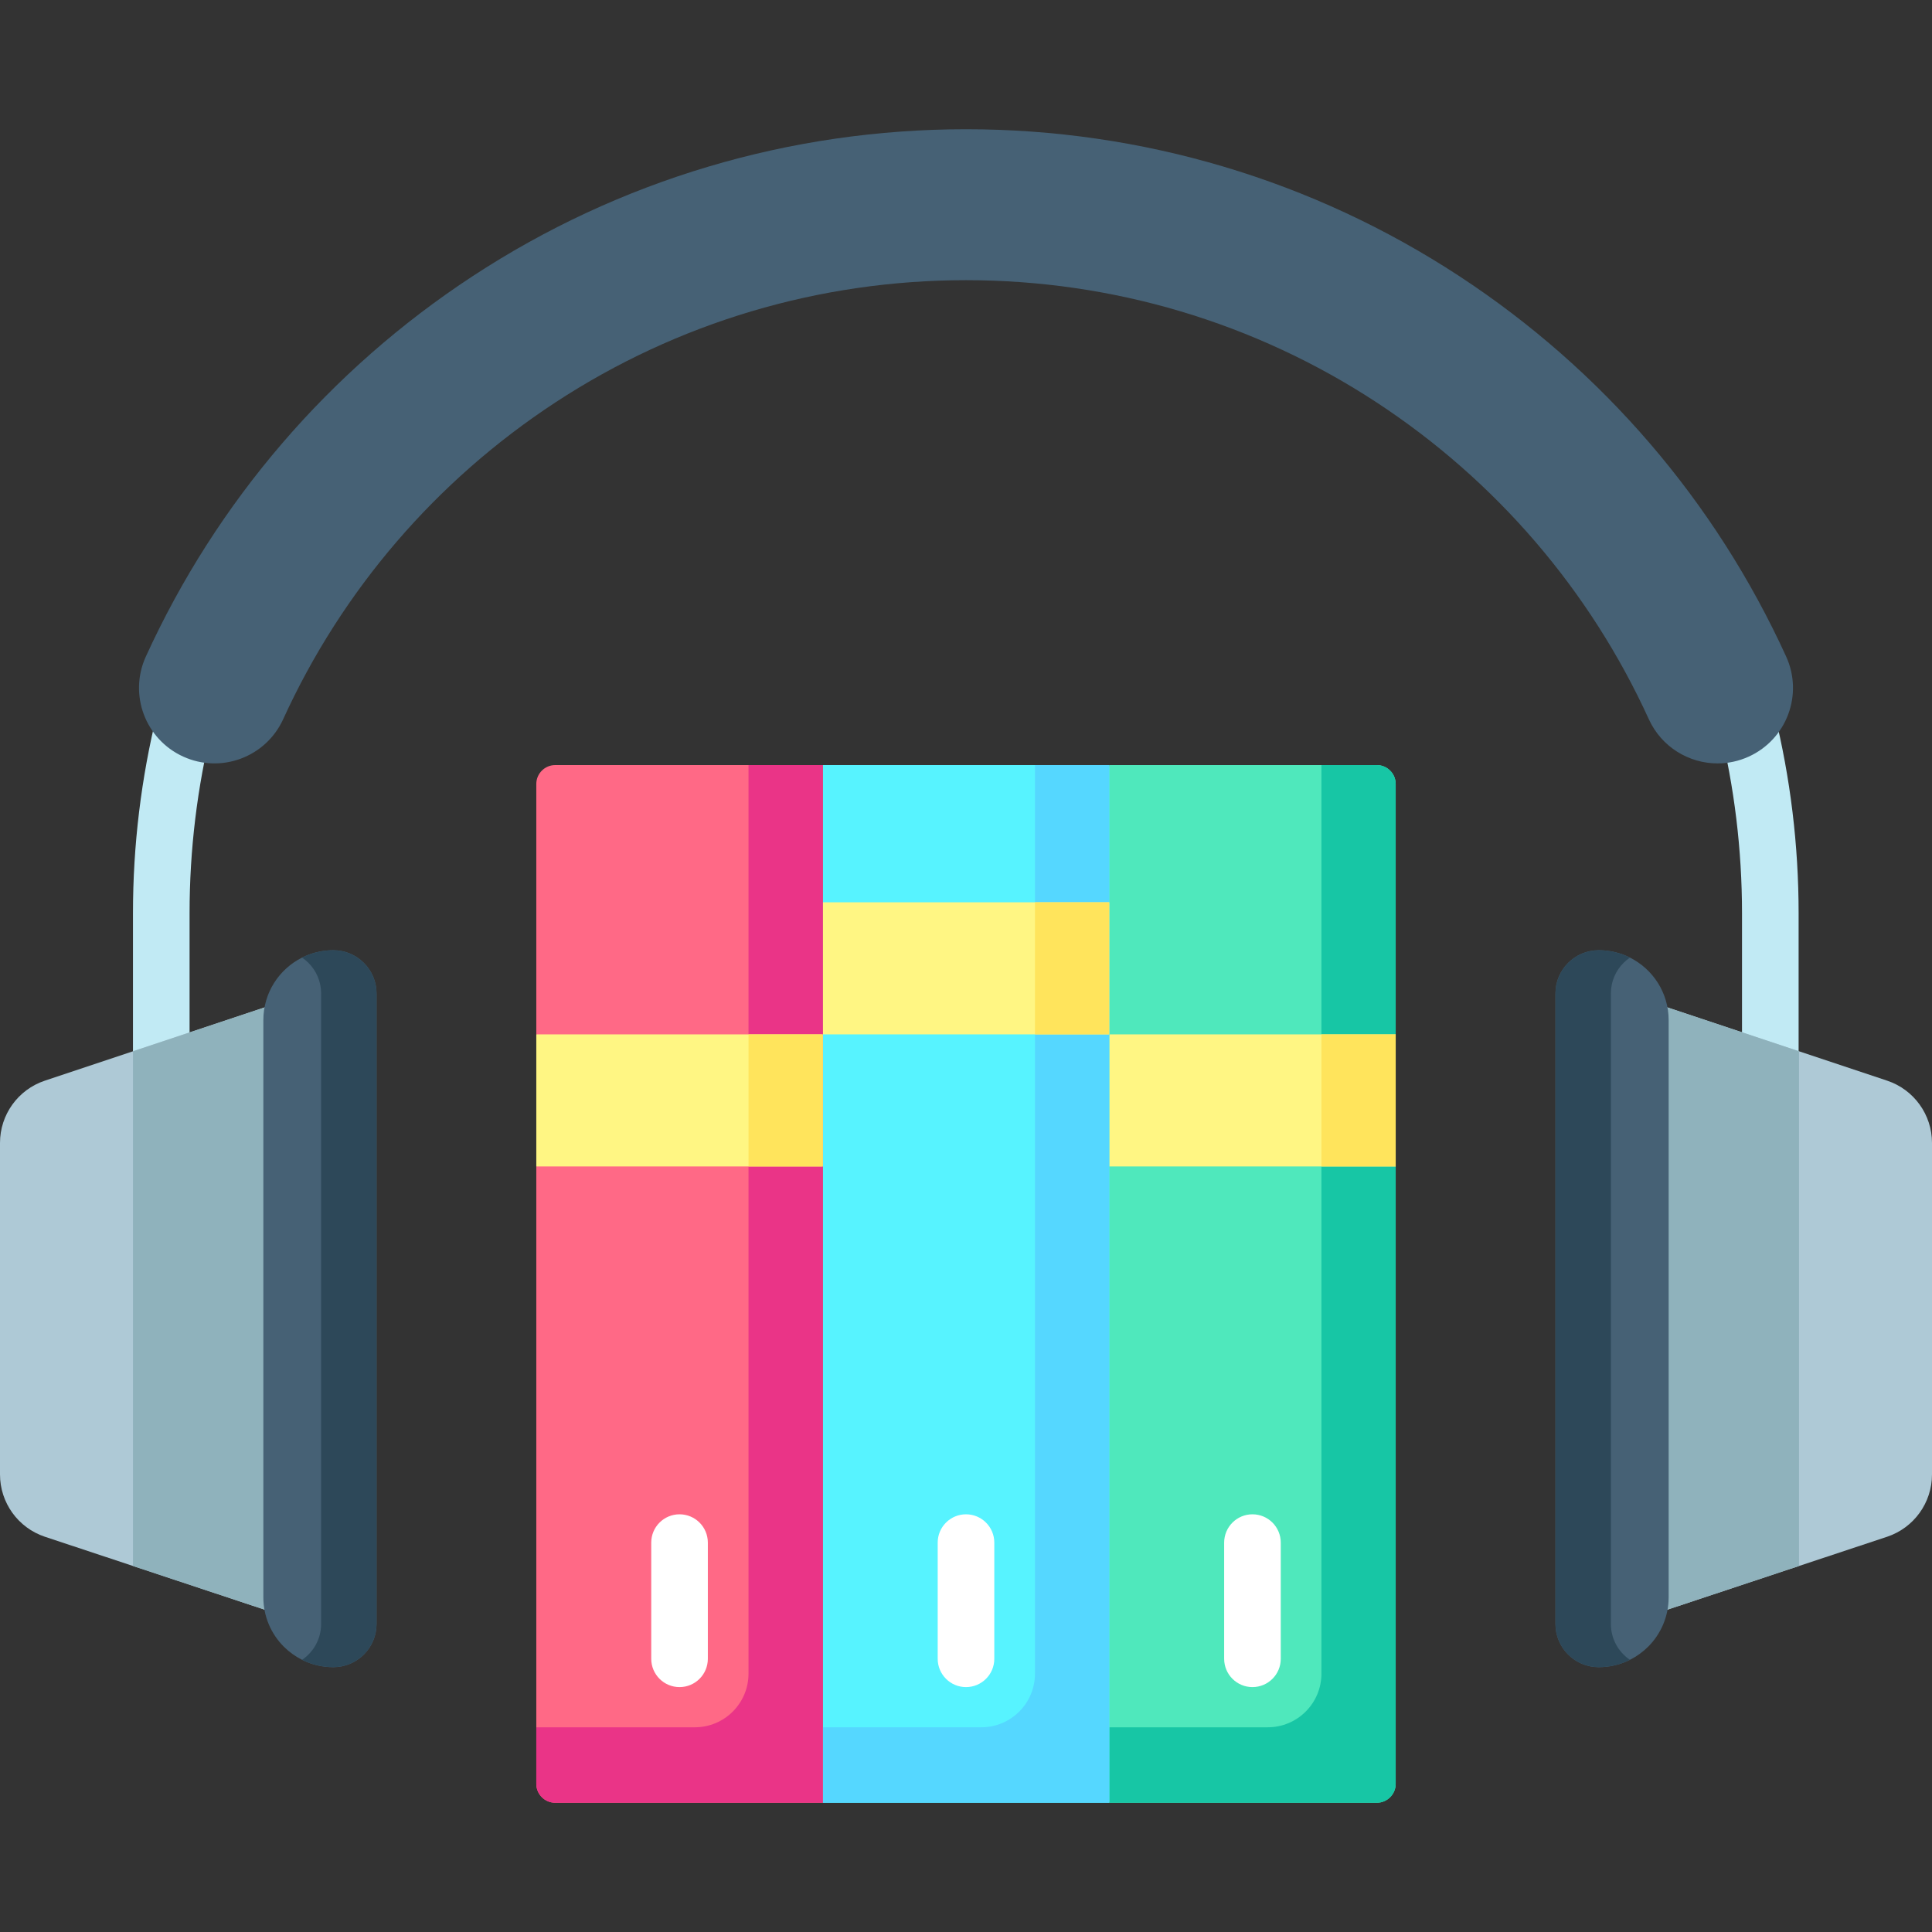 <svg id="Layer_1" enable-background="new 0 0 512 512" height="512" viewBox="0 0 512 512" width="512" xmlns="http://www.w3.org/2000/svg"><rect x="0" y="0" width="512" height="512" fill="#333333" stroke="none"/><g><path d="m41.693 188.806c-4.282 17.307-6.454 35.206-6.454 53.198v66.359h15v-66.359c0-16.779 2.023-33.465 6.015-49.595z" fill="#c1eaf4"/><path d="m470.196 188.806c4.282 17.307 6.454 35.206 6.454 53.198v66.359h-15v-66.359c0-16.779-2.023-33.465-6.015-49.595z" fill="#c1eaf4"/><g><path d="m74.79 265.42v162.71l-39.55-13.13-23.36-7.75c-7.1-2.38-11.88-9.02-11.88-16.5v-87.87c0-7.48 4.78-14.12 11.88-16.49l23.36-7.79z" fill="#aec9d6"/><path d="m74.79 265.42v162.71l-39.55-13.13v-136.4z" fill="#8fb2bc"/><path d="m99.79 263.27v167.09c0 6.33-5.13 11.46-11.46 11.46-2.98 0-5.79-.7-8.28-1.95-1.79-.9-3.42-2.08-4.83-3.48-3.36-3.36-5.43-7.99-5.43-13.12v-152.91c0-7.26 4.18-13.55 10.26-16.59 2.49-1.25 5.3-1.95 8.28-1.95 3.17 0 6.03 1.28 8.1 3.36 2.08 2.07 3.36 4.93 3.36 8.09z" fill="#466175"/><path d="m99.79 263.27v167.09c0 6.33-5.13 11.46-11.46 11.46-2.98 0-5.79-.7-8.28-1.95 3.05-2.06 5.05-5.55 5.05-9.51v-167.09c0-3.16-1.28-6.02-3.35-8.09-.52-.52-1.09-.99-1.7-1.41 2.49-1.25 5.3-1.95 8.28-1.95 3.17 0 6.03 1.28 8.1 3.36 2.08 2.07 3.36 4.93 3.36 8.09z" fill="#2d4859"/></g><g><path d="m437.21 265.42v162.71l39.55-13.13 23.36-7.75c7.1-2.38 11.88-9.02 11.88-16.5v-87.87c0-7.48-4.78-14.12-11.88-16.49l-23.36-7.79z" fill="#aec9d6"/><path d="m437.21 265.42v162.71l39.55-13.13v-136.4z" fill="#8fb2bc"/><path d="m412.21 263.27v167.09c0 6.33 5.13 11.46 11.46 11.46 2.98 0 5.79-.7 8.28-1.95 1.79-.9 3.42-2.08 4.83-3.48 3.36-3.36 5.43-7.99 5.43-13.12v-152.91c0-7.26-4.18-13.55-10.26-16.59-2.49-1.25-5.3-1.95-8.28-1.95-3.17 0-6.03 1.28-8.1 3.36-2.08 2.07-3.36 4.93-3.36 8.09z" fill="#466175"/><path d="m412.21 263.27v167.09c0 6.33 5.13 11.46 11.46 11.46 2.98 0 5.79-.7 8.28-1.95-3.05-2.06-5.05-5.55-5.05-9.51v-167.09c0-3.16 1.28-6.02 3.35-8.09.52-.52 1.09-.99 1.7-1.41-2.49-1.25-5.3-1.95-8.28-1.95-3.17 0-6.03 1.28-8.1 3.36-2.08 2.07-3.36 4.93-3.36 8.09z" fill="#2d4859"/></g><path d="m473.353 174c-18.757-41.098-48.689-75.946-86.562-100.779-38.881-25.495-84.108-38.971-130.791-38.971s-91.91 13.476-130.791 38.971c-37.872 24.833-67.805 59.682-86.561 100.779-4.587 10.048-.158 21.913 9.891 26.499 10.05 4.587 21.911.157 26.498-9.89 15.62-34.223 40.554-63.249 72.106-83.938 32.346-21.21 69.989-32.421 108.857-32.421s76.511 11.211 108.857 32.421c31.553 20.689 56.486 49.714 72.106 83.938 3.357 7.357 10.615 11.701 18.207 11.701 2.777 0 5.6-.582 8.291-1.811 10.05-4.586 14.479-16.45 9.892-26.499z" fill="#466175"/><g><g><g><path d="m293.955 477.75h70.89c2.78 0 5.03-2.25 5.03-5.02v-163.61l-20-17.5 20-17.5v-66.35c0-2.77-2.25-5.02-5.03-5.02h-70.89l-20 137.5z" fill="#4fe8bc"/><path d="m293.955 477.75h70.89c2.78 0 5.03-2.25 5.03-5.02v-163.61l-20-17.5 20-17.5v-66.35c0-2.77-2.25-5.02-5.03-5.02h-14.65v240.77c0 7.86-6.37 14.23-14.23 14.23h-42.01z" fill="#17c6a5"/><path d="m293.955 274.12h75.92v35h-75.92z" fill="#fff683"/><path d="m350.195 274.12h19.68v35h-19.68z" fill="#ffe45c"/></g><g><path d="m218.042 202.75h75.915v275h-75.915z" fill="#57f3ff"/><path d="m218.038 457.75h42.01c7.86 0 14.23-6.37 14.23-14.23v-240.77h19.68v275h-75.92z" fill="#55d7ff"/><path d="m218.042 239.119h75.915v35h-75.915z" fill="#fff683"/><path d="m274.278 239.12h19.68v35h-19.68z" fill="#ffe45c"/></g><g><path d="m147.155 477.75h70.89v-275h-70.89c-2.78 0-5.03 2.25-5.03 5.02v66.35l20 17.5-20 17.5v163.61c0 2.77 2.25 5.02 5.03 5.02z" fill="#ff6986"/><path d="m147.155 477.75h70.89v-275h-19.68v240.77c0 7.86-6.37 14.23-14.23 14.23h-42.01v14.98c0 2.77 2.25 5.02 5.03 5.02z" fill="#ea3487"/><path d="m142.125 274.12h75.92v35h-75.92z" fill="#fff683"/><path d="m198.365 274.12h19.68v35h-19.68z" fill="#ffe45c"/></g></g><g fill="#fff"><path d="m187.585 408.806v30.793c0 4.142-3.358 7.5-7.5 7.5s-7.5-3.358-7.5-7.5v-30.793c0-4.142 3.358-7.5 7.5-7.5s7.5 3.358 7.5 7.5z"/><path d="m263.5 408.806v30.793c0 4.142-3.358 7.5-7.5 7.5s-7.5-3.358-7.5-7.5v-30.793c0-4.142 3.358-7.5 7.5-7.5s7.5 3.358 7.5 7.5z"/><path d="m339.415 408.806v30.793c0 4.142-3.358 7.5-7.5 7.5s-7.5-3.358-7.5-7.5v-30.793c0-4.142 3.358-7.5 7.5-7.5s7.5 3.358 7.5 7.5z"/></g></g></g></svg>